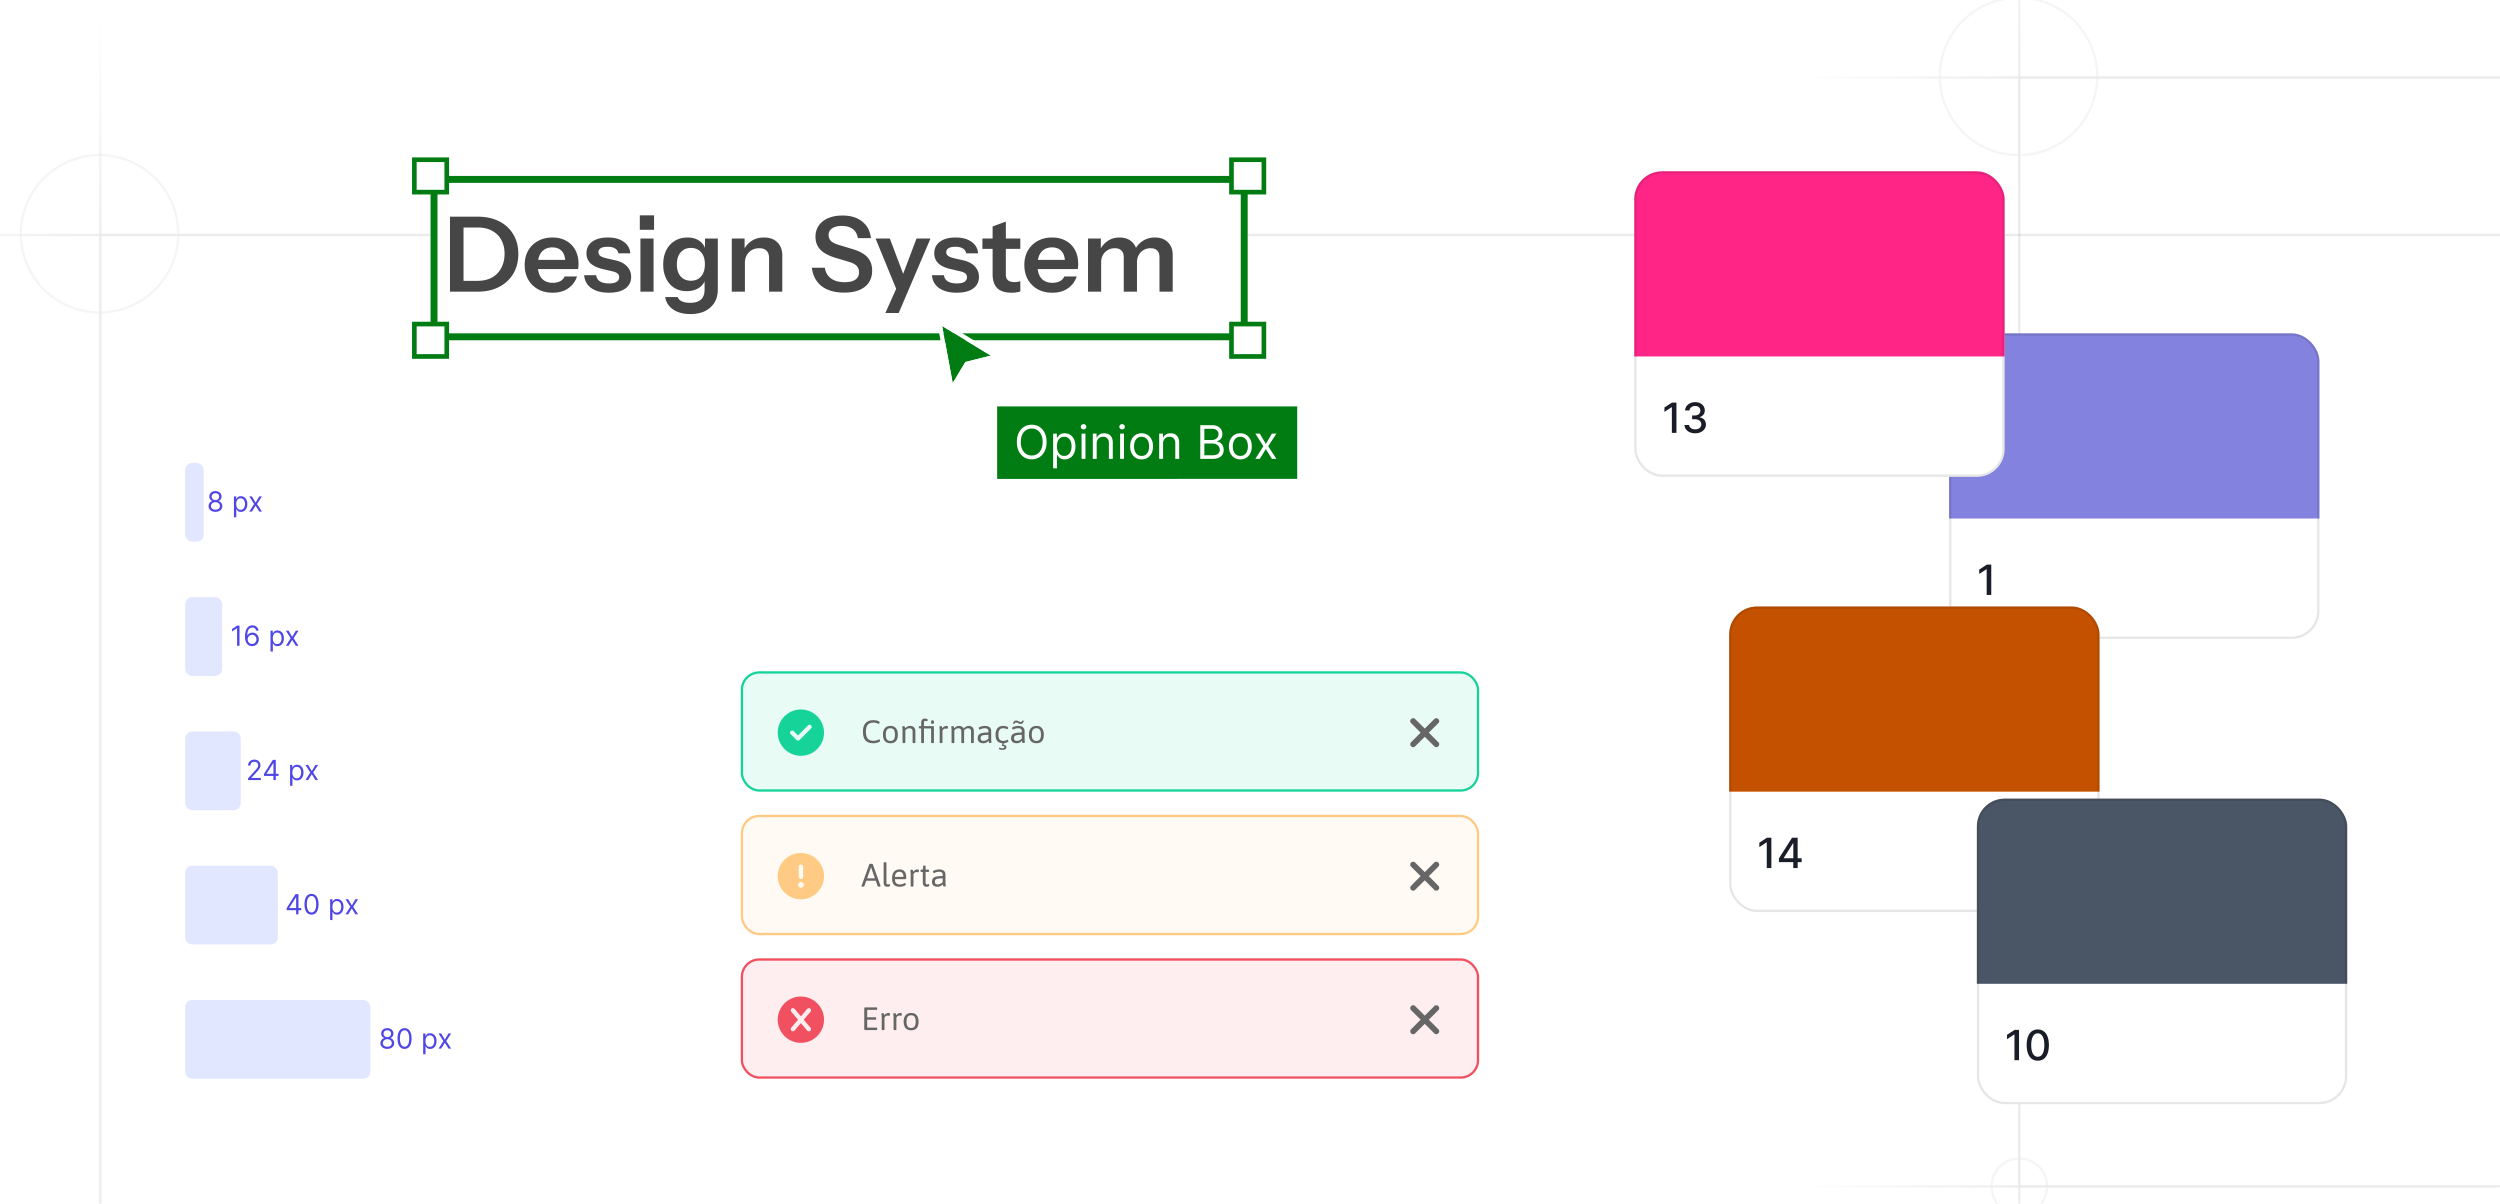 <svg xmlns="http://www.w3.org/2000/svg" width="1080" height="520" fill="none"><g clip-path="url(#a)"><rect width="1080" height="520" fill="#fff" rx="20"/><g opacity=".08"><path stroke="#000" d="M872.346 33.5h2078v479h-2078z"/><path stroke="url(#b)" d="M872.346-62v96"/><path stroke="url(#c)" d="M776.846 33.5h96"/><path stroke="url(#d)" d="M872.346 512v96"/><path stroke="url(#e)" d="M776.846 512.5h96"/><circle cx="872" cy="33" r="34" stroke="#000" opacity=".5"/><circle cx="872.346" cy="512.5" r="12" stroke="#000" opacity=".5"/></g><g opacity=".08"><path stroke="#000" d="M43.346 101.5h2078v479h-2078z"/><path stroke="url(#f)" d="M43.346 6v96"/><path stroke="url(#g)" d="M-52.154 101.5h96"/><circle cx="43" cy="101" r="34" stroke="#000" opacity=".5"/></g><path fill="#fff" d="M186 76h353v71H186z"/><path stroke="#007C13" stroke-width="3" d="M187.5 77.5h350v68h-350z"/><path fill="#fff" stroke="#007C13" stroke-width="2" d="M179 69h14v14h-14zm0 71h14v14h-14zm353-71h14v14h-14zm0 71h14v14h-14z"/><path fill="#464646" d="M197.949 126v-4.68h8.37c2.46 0 4.56-.495 6.3-1.485a9.76 9.76 0 0 0 3.96-4.14c.93-1.77 1.395-3.795 1.395-6.075 0-2.25-.465-4.23-1.395-5.94-.9-1.71-2.22-3.03-3.96-3.96-1.71-.96-3.81-1.44-6.3-1.44h-8.28V93.6h8.28c3.54 0 6.63.66 9.27 1.98 2.64 1.32 4.68 3.195 6.12 5.625 1.47 2.4 2.205 5.235 2.205 8.505 0 3.27-.735 6.135-2.205 8.595-1.47 2.43-3.525 4.32-6.165 5.67-2.61 1.35-5.67 2.025-9.18 2.025h-8.415Zm-3.555 0V93.6h5.85V126h-5.85Zm44.367.45c-2.43 0-4.56-.51-6.39-1.53a11.02 11.02 0 0 1-4.23-4.23c-.99-1.8-1.485-3.87-1.485-6.21s.495-4.395 1.485-6.165c1.02-1.8 2.43-3.195 4.23-4.185 1.8-1.02 3.9-1.53 6.3-1.53 2.28 0 4.26.48 5.94 1.44 1.68.93 2.985 2.25 3.915 3.96.93 1.71 1.395 3.705 1.395 5.985a13.27 13.27 0 0 1-.18 2.25h-19.575v-3.96h15.21l-1.17 1.08c0-2.16-.495-3.78-1.485-4.86-.99-1.08-2.37-1.62-4.14-1.62-1.92 0-3.45.66-4.59 1.98-1.11 1.32-1.665 3.225-1.665 5.715 0 2.46.555 4.35 1.665 5.67 1.14 1.29 2.745 1.935 4.815 1.935 1.2 0 2.25-.225 3.15-.675.9-.45 1.56-1.14 1.98-2.07h5.355c-.75 2.16-2.025 3.87-3.825 5.13-1.77 1.26-4.005 1.89-6.705 1.89Zm24.31 0c-3.18 0-5.715-.66-7.605-1.98-1.89-1.35-2.925-3.21-3.105-5.58h5.175c.15 1.17.705 2.055 1.665 2.655.96.6 2.25.9 3.87.9 1.47 0 2.565-.225 3.285-.675.75-.48 1.125-1.155 1.125-2.025 0-.63-.21-1.14-.63-1.53-.42-.42-1.215-.765-2.385-1.035l-3.69-.855c-2.52-.54-4.395-1.38-5.625-2.52-1.2-1.17-1.8-2.625-1.8-4.365 0-2.13.81-3.795 2.43-4.995 1.65-1.23 3.915-1.845 6.795-1.845 2.85 0 5.13.615 6.84 1.845 1.74 1.2 2.7 2.865 2.88 4.995h-5.175c-.15-.93-.63-1.635-1.44-2.115-.78-.48-1.86-.72-3.24-.72-1.29 0-2.265.21-2.925.63-.66.39-.99.975-.99 1.755 0 .6.255 1.11.765 1.53.51.39 1.365.735 2.565 1.035l3.96.9c2.25.51 3.945 1.395 5.085 2.655 1.17 1.26 1.755 2.745 1.755 4.455 0 2.19-.84 3.885-2.52 5.085-1.68 1.2-4.035 1.8-7.065 1.8Zm13.593-.45v-22.95h5.67V126h-5.67Zm-.27-26.73v-6.255h6.165v6.255h-6.165Zm21.864 36.405c-3.03 0-5.52-.66-7.47-1.98-1.92-1.32-3.06-3.105-3.42-5.355h5.4c.27.78.855 1.38 1.755 1.8.93.45 2.13.675 3.6.675 2.13 0 3.705-.48 4.725-1.44 1.02-.93 1.53-2.355 1.53-4.275v-4.95l.405.09c-.36 1.68-1.275 3.03-2.745 4.05-1.47.99-3.27 1.485-5.4 1.485-2.04 0-3.825-.48-5.355-1.44-1.5-.96-2.67-2.295-3.51-4.005-.84-1.74-1.26-3.765-1.26-6.075 0-2.34.435-4.38 1.305-6.12.87-1.74 2.085-3.09 3.645-4.05 1.59-.99 3.435-1.485 5.535-1.485 2.16 0 3.93.525 5.31 1.575 1.41 1.02 2.28 2.445 2.61 4.275l-.36.045v-5.445h5.535v22.005c0 3.27-1.065 5.85-3.195 7.74-2.1 1.92-4.98 2.88-8.64 2.88Zm.225-14.4c1.83 0 3.285-.615 4.365-1.845 1.11-1.26 1.665-3.015 1.665-5.265 0-2.25-.555-3.99-1.665-5.22-1.11-1.23-2.58-1.845-4.41-1.845-1.8 0-3.255.63-4.365 1.89-1.11 1.23-1.665 2.97-1.665 5.22 0 2.25.555 3.99 1.665 5.22 1.11 1.23 2.58 1.845 4.41 1.845ZM316.127 126v-22.95h5.535v5.4h.135V126h-5.67Zm16.11 0v-14.49c0-1.41-.36-2.475-1.08-3.195-.72-.72-1.77-1.08-3.15-1.08-1.2 0-2.28.27-3.24.81a5.885 5.885 0 0 0-2.205 2.25c-.51.96-.765 2.07-.765 3.33l-.585-5.49c.78-1.68 1.92-3.015 3.42-4.005 1.5-1.02 3.3-1.53 5.4-1.53 2.49 0 4.425.705 5.805 2.115 1.41 1.41 2.115 3.285 2.115 5.625V126h-5.715Zm32.475.405c-4.08 0-7.335-.93-9.765-2.79-2.4-1.89-3.81-4.545-4.23-7.965h5.625c.27 1.98 1.155 3.525 2.655 4.635 1.5 1.08 3.465 1.62 5.895 1.62 2.01 0 3.54-.36 4.59-1.08 1.08-.75 1.62-1.785 1.62-3.105 0-1.17-.33-2.115-.99-2.835-.66-.72-1.77-1.305-3.33-1.755l-5.85-1.755c-2.97-.9-5.16-2.085-6.57-3.555-1.38-1.47-2.07-3.315-2.07-5.535 0-1.86.48-3.48 1.44-4.86.96-1.38 2.31-2.445 4.05-3.195 1.77-.75 3.825-1.125 6.165-1.125 3.6 0 6.465.885 8.595 2.655 2.16 1.74 3.39 4.11 3.69 7.11h-5.625c-.33-1.8-1.08-3.12-2.25-3.96-1.17-.87-2.745-1.305-4.725-1.305-1.74 0-3.12.345-4.14 1.035-1.02.69-1.53 1.635-1.53 2.835 0 .99.3 1.83.9 2.52.63.69 1.785 1.29 3.465 1.8l5.94 1.8c2.97.87 5.13 2.055 6.48 3.555 1.35 1.5 2.025 3.405 2.025 5.715 0 3.06-1.065 5.415-3.195 7.065-2.1 1.65-5.055 2.475-8.865 2.475Zm17.763 8.82 5.94-13.32 1.035-1.71 6.48-17.145h6.03l-13.725 32.175h-5.76Zm5.085-9.45-9.315-22.725h6.165l7.785 20.61-4.635 2.115Zm25.76.675c-3.18 0-5.715-.66-7.605-1.98-1.89-1.35-2.925-3.21-3.105-5.58h5.175c.15 1.17.705 2.055 1.665 2.655.96.6 2.25.9 3.87.9 1.47 0 2.565-.225 3.285-.675.75-.48 1.125-1.155 1.125-2.025 0-.63-.21-1.14-.63-1.53-.42-.42-1.215-.765-2.385-1.035l-3.69-.855c-2.52-.54-4.395-1.38-5.625-2.52-1.2-1.17-1.8-2.625-1.8-4.365 0-2.13.81-3.795 2.43-4.995 1.65-1.23 3.915-1.845 6.795-1.845 2.85 0 5.13.615 6.84 1.845 1.74 1.2 2.7 2.865 2.88 4.995h-5.175c-.15-.93-.63-1.635-1.44-2.115-.78-.48-1.86-.72-3.24-.72-1.29 0-2.265.21-2.925.63-.66.39-.99.975-.99 1.755 0 .6.255 1.11.765 1.53.51.39 1.365.735 2.565 1.035l3.96.9c2.25.51 3.945 1.395 5.085 2.655 1.17 1.26 1.755 2.745 1.755 4.455 0 2.19-.84 3.885-2.52 5.085-1.68 1.2-4.035 1.8-7.065 1.8Zm23.723 0c-2.82 0-4.905-.66-6.255-1.98-1.32-1.35-1.98-3.36-1.98-6.03V97.83l5.715-2.115v22.86c0 1.11.3 1.935.9 2.475.6.54 1.545.81 2.835.81.51 0 .96-.03 1.35-.09.42-.09.81-.195 1.17-.315v4.41c-.36.18-.87.315-1.53.405-.66.12-1.395.18-2.205.18Zm-12.645-18.945v-4.455h16.38v4.455h-16.38Zm30.223 18.945c-2.43 0-4.56-.51-6.39-1.53a11.02 11.02 0 0 1-4.23-4.23c-.99-1.8-1.485-3.87-1.485-6.21s.495-4.395 1.485-6.165c1.02-1.8 2.43-3.195 4.23-4.185 1.8-1.02 3.9-1.53 6.3-1.53 2.28 0 4.26.48 5.94 1.44 1.68.93 2.985 2.25 3.915 3.96.93 1.71 1.395 3.705 1.395 5.985a13.27 13.27 0 0 1-.18 2.25h-19.575v-3.96h15.21l-1.17 1.08c0-2.16-.495-3.78-1.485-4.86-.99-1.08-2.37-1.62-4.14-1.62-1.92 0-3.45.66-4.59 1.98-1.11 1.32-1.665 3.225-1.665 5.715 0 2.46.555 4.35 1.665 5.67 1.14 1.29 2.745 1.935 4.815 1.935 1.2 0 2.25-.225 3.15-.675.9-.45 1.56-1.14 1.98-2.07h5.355c-.75 2.16-2.025 3.87-3.825 5.13-1.77 1.26-4.005 1.89-6.705 1.89Zm15.403-.45v-22.95h5.535v5.4h.135V126h-5.67Zm15.435 0v-14.805c0-1.35-.345-2.34-1.035-2.97-.66-.66-1.605-.99-2.835-.99a5.92 5.92 0 0 0-2.97.765c-.9.51-1.62 1.23-2.16 2.16-.51.93-.765 2.01-.765 3.24l-.585-5.265c.78-1.68 1.905-3.015 3.375-4.005 1.47-1.02 3.18-1.53 5.13-1.53 2.34 0 4.185.675 5.535 2.025 1.35 1.32 2.025 3.03 2.025 5.13V126h-5.715Zm15.435 0v-14.805c0-1.35-.33-2.34-.99-2.97-.66-.66-1.605-.99-2.835-.99-1.11 0-2.115.255-3.015.765-.9.51-1.605 1.23-2.115 2.16-.51.93-.765 2.01-.765 3.24l-.99-5.265a9.075 9.075 0 0 1 3.42-4.005c1.53-1.02 3.3-1.53 5.31-1.53 2.4 0 4.275.69 5.625 2.07 1.38 1.35 2.07 3.15 2.07 5.4V126h-5.715Z"/><g filter="url(#h)"><path fill="#007C13" d="M428.029 151.8 407 139l4.571 24.686 5.486-9.143 10.972-2.743Z"/><path stroke="#fff" stroke-width="1.829" d="m407.476 138.219 21.028 12.8 1.868 1.137-2.122.531-10.604 2.651-5.291 8.818-1.243 2.072-.439-2.375-4.572-24.687-.372-2.01 1.747 1.063Z"/></g><g filter="url(#i)"><path fill="#007C13" d="M430.771 171.914H560.4v31.314H430.771z"/><path fill="#fff" d="M452.12 187.299c0 1.534-.277 2.86-.831 3.977-.554 1.117-1.314 1.979-2.28 2.585-.966.606-2.069.909-3.309.909-1.241 0-2.344-.303-3.31-.909-.966-.606-1.726-1.468-2.28-2.585-.554-1.117-.831-2.443-.831-3.977 0-1.534.277-2.86.831-3.978.554-1.117 1.314-1.979 2.28-2.585.966-.606 2.069-.909 3.31-.909 1.24 0 2.343.303 3.309.909.966.606 1.726 1.468 2.28 2.585.554 1.118.831 2.444.831 3.978Zm-1.705 0c0-1.26-.21-2.323-.632-3.189-.416-.867-.982-1.522-1.697-1.968a4.402 4.402 0 0 0-2.386-.667c-.881 0-1.679.222-2.394.667-.71.446-1.276 1.101-1.697 1.968-.417.866-.625 1.929-.625 3.189 0 1.259.208 2.322.625 3.189.421.866.987 1.522 1.697 1.967a4.44 4.44 0 0 0 2.394.668c.88 0 1.676-.223 2.386-.668.715-.445 1.281-1.101 1.697-1.967.422-.867.632-1.93.632-3.189Zm4.539 11.363v-15h1.62v1.733h.199c.123-.189.293-.431.511-.724.222-.298.54-.564.952-.796.416-.236.98-.355 1.69-.355.919 0 1.728.23 2.429.689.701.459 1.248 1.111 1.641 1.953.393.843.589 1.837.589 2.983 0 1.156-.196 2.157-.589 3.005-.393.842-.938 1.496-1.634 1.96-.696.459-1.499.689-2.408.689-.7 0-1.261-.116-1.683-.348-.421-.237-.746-.505-.973-.803a10.726 10.726 0 0 1-.525-.753h-.142v5.767h-1.677Zm1.648-9.545c0 .824.121 1.551.362 2.18.242.625.595 1.115 1.059 1.47.464.351 1.032.526 1.704.526.701 0 1.286-.185 1.754-.554.474-.374.829-.876 1.066-1.506.241-.634.362-1.34.362-2.116 0-.767-.118-1.458-.355-2.074-.232-.62-.585-1.11-1.058-1.47-.469-.365-1.059-.547-1.769-.547-.682 0-1.255.173-1.719.518-.464.341-.814.82-1.051 1.435-.236.611-.355 1.323-.355 2.138Zm10.64 5.454v-10.909h1.676v10.909h-1.676Zm.852-12.727a1.19 1.19 0 0 1-.845-.334 1.071 1.071 0 0 1-.348-.802c0-.313.116-.58.348-.803.237-.222.518-.334.845-.334.327 0 .606.112.838.334.237.223.355.49.355.803 0 .312-.118.58-.355.802a1.165 1.165 0 0 1-.838.334Zm5.67 6.165v6.562h-1.676v-10.909h1.619v1.705h.142a3.115 3.115 0 0 1 1.165-1.335c.521-.341 1.193-.512 2.017-.512.739 0 1.385.152 1.939.455.554.298.985.753 1.293 1.363.307.607.461 1.374.461 2.302v6.931h-1.676v-6.818c0-.857-.222-1.524-.667-2.003-.445-.483-1.056-.724-1.833-.724-.535 0-1.013.116-1.434.348a2.494 2.494 0 0 0-.988 1.016c-.241.445-.362.984-.362 1.619Zm10.123 6.562v-10.909h1.676v10.909h-1.676Zm.852-12.727c-.326 0-.608-.111-.845-.334a1.071 1.071 0 0 1-.348-.802c0-.313.116-.58.348-.803.237-.222.519-.334.845-.334.327 0 .607.112.839.334.236.223.355.49.355.803 0 .312-.119.58-.355.802a1.167 1.167 0 0 1-.839.334Zm8.426 12.955c-.985 0-1.849-.235-2.592-.703-.739-.469-1.316-1.125-1.733-1.968-.412-.843-.618-1.827-.618-2.954 0-1.137.206-2.129.618-2.976.417-.848.994-1.506 1.733-1.975.743-.468 1.607-.703 2.592-.703.985 0 1.847.235 2.585.703.744.469 1.321 1.127 1.733 1.975.417.847.625 1.839.625 2.976 0 1.127-.208 2.111-.625 2.954-.412.843-.989 1.499-1.733 1.968-.738.468-1.6.703-2.585.703Zm0-1.506c.748 0 1.364-.192 1.847-.575.483-.384.84-.888 1.072-1.513a5.791 5.791 0 0 0 .348-2.031c0-.729-.116-1.409-.348-2.039a3.443 3.443 0 0 0-1.072-1.527c-.483-.388-1.099-.582-1.847-.582s-1.364.194-1.846.582a3.444 3.444 0 0 0-1.073 1.527 5.856 5.856 0 0 0-.348 2.039c0 .729.116 1.406.348 2.031.232.625.59 1.129 1.073 1.513.482.383 1.098.575 1.846.575Zm9.278-5.284v6.562h-1.676v-10.909h1.619v1.705h.142a3.115 3.115 0 0 1 1.165-1.335c.521-.341 1.193-.512 2.017-.512.739 0 1.385.152 1.939.455.554.298.985.753 1.293 1.363.307.607.461 1.374.461 2.302v6.931h-1.676v-6.818c0-.857-.222-1.524-.667-2.003-.446-.483-1.056-.724-1.833-.724-.535 0-1.013.116-1.435.348a2.498 2.498 0 0 0-.987 1.016c-.241.445-.362.984-.362 1.619Zm16.075 6.562v-14.545h5.086c1.013 0 1.849.175 2.507.526.658.345 1.148.812 1.47 1.399.322.582.483 1.228.483 1.939 0 .625-.111 1.141-.334 1.548a2.608 2.608 0 0 1-.866.966 3.927 3.927 0 0 1-1.158.525v.142c.445.029.892.185 1.342.469.45.284.826.691 1.129 1.222.304.53.455 1.179.455 1.946 0 .729-.166 1.385-.497 1.967-.332.583-.855 1.044-1.57 1.385-.715.341-1.645.511-2.791.511h-5.256Zm1.762-1.562h3.494c1.151 0 1.967-.223 2.45-.668.488-.449.732-.994.732-1.633 0-.493-.126-.947-.377-1.364a2.718 2.718 0 0 0-1.072-1.008c-.464-.256-1.013-.384-1.648-.384h-3.579v5.057Zm0-6.591h3.267c.53 0 1.008-.104 1.434-.312a2.513 2.513 0 0 0 1.023-.881c.256-.379.384-.824.384-1.335 0-.64-.223-1.182-.668-1.627-.445-.45-1.15-.675-2.116-.675h-3.324v4.83Zm15.551 8.381c-.985 0-1.849-.235-2.593-.703-.738-.469-1.316-1.125-1.733-1.968-.411-.843-.617-1.827-.617-2.954 0-1.137.206-2.129.617-2.976.417-.848.995-1.506 1.733-1.975.744-.468 1.608-.703 2.593-.703.985 0 1.846.235 2.585.703.743.469 1.321 1.127 1.733 1.975.417.847.625 1.839.625 2.976 0 1.127-.208 2.111-.625 2.954-.412.843-.99 1.499-1.733 1.968-.739.468-1.6.703-2.585.703Zm0-1.506c.748 0 1.363-.192 1.846-.575a3.395 3.395 0 0 0 1.073-1.513 5.791 5.791 0 0 0 .348-2.031c0-.729-.116-1.409-.348-2.039a3.444 3.444 0 0 0-1.073-1.527c-.483-.388-1.098-.582-1.846-.582s-1.364.194-1.847.582c-.483.389-.84.898-1.072 1.527a5.856 5.856 0 0 0-.348 2.039c0 .729.116 1.406.348 2.031a3.394 3.394 0 0 0 1.072 1.513c.483.383 1.099.575 1.847.575Zm8.402-9.631 2.614 4.461 2.614-4.461h1.931l-3.522 5.455 3.522 5.454h-1.931l-2.614-4.233-2.614 4.233h-1.932l3.466-5.454-3.466-5.455h1.932Z"/></g><rect width="318" height="51" x="320.5" y="290.5" fill="#E8FBF5" rx="7.5"/><rect width="318" height="51" x="320.5" y="290.5" stroke="#16D39A" rx="7.5"/><path fill="#16D39A" d="M346 326.5c-3.594 0-6.875-1.875-8.672-5-1.797-3.086-1.797-6.875 0-10 1.797-3.086 5.078-5 8.672-5 3.555 0 6.836 1.914 8.633 5 1.797 3.125 1.797 6.914 0 10a9.926 9.926 0 0 1-8.633 5Zm4.414-11.836h-.039c.391-.352.391-.937 0-1.328a.919.919 0 0 0-1.289 0l-4.336 4.375-1.836-1.836c-.391-.391-.976-.391-1.328 0a.855.855 0 0 0 0 1.289l2.5 2.5c.352.391.937.391 1.328 0l5-5Z"/><path fill="#666" d="M377.306 321.084c-1.531 0-2.665-.401-3.402-1.204-.737-.812-1.106-2.072-1.106-3.78 0-1.671.383-2.917 1.148-3.738.765-.831 1.895-1.246 3.388-1.246.317 0 .625.023.924.07.299.047.569.107.812.182.243.075.443.159.602.252.103.065.182.131.238.196.065.056.098.112.098.168a.691.691 0 0 1-.042.21.984.984 0 0 1-.098.238.734.734 0 0 1-.14.196.213.213 0 0 1-.154.07c-.075 0-.205-.042-.392-.126a3.757 3.757 0 0 0-.714-.266c-.299-.084-.667-.126-1.106-.126-.747 0-1.363.135-1.848.406-.485.271-.849.695-1.092 1.274-.233.579-.35 1.33-.35 2.254 0 .896.117 1.633.35 2.212.233.569.588.994 1.064 1.274.485.28 1.092.42 1.82.42.364 0 .686-.033.966-.098a6.07 6.07 0 0 0 .742-.21c.215-.084.387-.159.518-.224s.219-.098.266-.098c.056 0 .107.028.154.084a.734.734 0 0 1 .14.196 1.135 1.135 0 0 1 .112.392c0 .084-.042.168-.126.252a1.374 1.374 0 0 1-.322.224 4.708 4.708 0 0 1-1.456.462 5.556 5.556 0 0 1-.994.084Zm7.38 0c-1.055 0-1.862-.317-2.422-.952-.551-.635-.826-1.554-.826-2.758 0-1.213.28-2.147.84-2.8.56-.653 1.363-.98 2.408-.98 1.027 0 1.811.327 2.352.98.551.644.826 1.577.826 2.8 0 1.213-.271 2.137-.812 2.772-.532.625-1.321.938-2.366.938Zm-.042-1.008c.681 0 1.181-.219 1.498-.658.327-.448.49-1.139.49-2.072s-.163-1.624-.49-2.072c-.317-.448-.817-.672-1.498-.672s-1.181.224-1.498.672c-.317.439-.476 1.129-.476 2.072 0 .933.159 1.624.476 2.072.317.439.817.658 1.498.658Zm5.801.952c-.206 0-.35-.028-.434-.084a.266.266 0 0 1-.112-.224v-4.942c0-.383-.014-.695-.042-.938a5.122 5.122 0 0 0-.07-.574 2.532 2.532 0 0 1-.028-.294c0-.047.028-.089.084-.126a.632.632 0 0 1 .21-.084c.084-.028.172-.047.266-.056.093-.009.177-.014.252-.014.084 0 .149.033.196.098a.826.826 0 0 1 .126.294c.037.131.079.317.126.56.186-.224.396-.411.63-.56.233-.159.476-.28.728-.364.261-.084.522-.126.784-.126.476 0 .882.093 1.218.28.345.177.606.434.784.77.186.336.28.742.28 1.218v4.858a.258.258 0 0 1-.126.224c-.075.056-.215.084-.42.084h-.112c-.206 0-.35-.028-.434-.084a.266.266 0 0 1-.112-.224v-4.746c0-.448-.122-.784-.364-1.008-.234-.233-.584-.35-1.05-.35-.224 0-.444.042-.658.126a2.026 2.026 0 0 0-.602.336c-.178.14-.332.313-.462.518v5.124a.258.258 0 0 1-.126.224c-.075.056-.215.084-.42.084h-.112Zm12.343 0c-.206 0-.35-.028-.434-.084a.266.266 0 0 1-.112-.224v-6.034h-3.094v-1.008h3.752c.205 0 .345.028.42.084a.237.237 0 0 1 .126.224v6.734a.258.258 0 0 1-.126.224c-.075.056-.215.084-.42.084h-.112Zm-4.298 0c-.206 0-.35-.028-.434-.084a.266.266 0 0 1-.112-.224v-6.034h-.714c-.178 0-.266-.14-.266-.42v-.168c0-.28.088-.42.266-.42h.714v-1.414c0-.411.06-.751.182-1.022.13-.271.317-.476.56-.616.252-.14.564-.21.938-.21.14 0 .294.019.462.056.177.037.326.093.448.168.13.065.196.149.196.252 0 .028-.005.079-.014.154 0 .075-.01.154-.028.238a.59.59 0 0 1-.07.224c-.028.056-.066.084-.112.084a.547.547 0 0 1-.238-.07c-.094-.047-.248-.07-.462-.07-.243 0-.416.056-.518.168-.094.112-.14.327-.14.644v1.414h1.19c.186 0 .28.14.28.42v.168c0 .28-.094.42-.28.42h-1.19v6.034a.258.258 0 0 1-.126.224c-.075.056-.215.084-.42.084h-.112Zm4.354-8.358c-.224 0-.383-.028-.476-.084-.094-.056-.14-.131-.14-.224v-.84c0-.093.046-.168.14-.224.093-.056.252-.084.476-.084.224 0 .382.028.476.084.093.047.14.121.14.224v.84c0 .093-.047.168-.14.224-.094.056-.252.084-.476.084Zm3.665 8.358c-.196 0-.34-.028-.434-.084a.258.258 0 0 1-.126-.224v-4.942c0-.383-.014-.695-.042-.938a4.896 4.896 0 0 0-.07-.574 2.785 2.785 0 0 1-.028-.294c0-.047.028-.089.084-.126a.632.632 0 0 1 .21-.084c.084-.028.173-.047.266-.056.094-.009.178-.014.252-.014.084 0 .15.033.196.098a.658.658 0 0 1 .14.294c.047.14.089.327.126.56.159-.243.336-.439.532-.588.206-.159.425-.275.658-.35.234-.075.486-.112.756-.112.159 0 .276.037.35.112.084.075.126.187.126.336 0 .103-.009.205-.028.308a.992.992 0 0 1-.056.252.646.646 0 0 1-.098.182c-.028.047-.065.07-.112.07a.789.789 0 0 1-.252-.056c-.093-.037-.247-.056-.462-.056-.317 0-.602.089-.854.266-.242.177-.406.42-.49.728v4.984c0 .093-.046.168-.14.224-.093.056-.242.084-.448.084h-.056Zm5.113 0c-.205 0-.35-.028-.434-.084a.268.268 0 0 1-.112-.224v-4.942c0-.383-.014-.695-.042-.938a4.896 4.896 0 0 0-.07-.574 2.785 2.785 0 0 1-.028-.294c0-.047.028-.089.084-.126a.632.632 0 0 1 .21-.084c.084-.028.173-.047.266-.056.094-.009.178-.014.252-.014.084 0 .15.033.196.098a.791.791 0 0 1 .126.294c.038.131.08.317.126.56.187-.224.392-.411.616-.56.224-.159.462-.28.714-.364.252-.084.504-.126.756-.126.318 0 .602.047.854.14.262.084.49.21.686.378.196.168.355.383.476.644.187-.243.397-.448.63-.616.243-.177.495-.313.756-.406a2.45 2.45 0 0 1 .798-.14c.458 0 .85.093 1.176.28a1.8 1.8 0 0 1 .77.77c.178.336.266.742.266 1.218v4.858a.258.258 0 0 1-.126.224c-.074.056-.214.084-.42.084h-.112c-.205 0-.35-.028-.434-.084a.268.268 0 0 1-.112-.224v-4.746c0-.448-.112-.784-.336-1.008-.224-.233-.56-.35-1.008-.35-.158 0-.317.023-.476.07a1.908 1.908 0 0 0-.462.21 2.83 2.83 0 0 0-.434.336c-.14.131-.266.285-.378.462l-.014-.476c.056.103.089.21.098.322.01.112.014.219.014.322v4.858a.258.258 0 0 1-.126.224c-.074.056-.214.084-.42.084h-.112c-.205 0-.35-.028-.434-.084a.268.268 0 0 1-.112-.224v-4.746c0-.448-.112-.784-.336-1.008-.224-.233-.56-.35-1.008-.35-.214 0-.424.042-.63.126a1.917 1.917 0 0 0-.574.336c-.177.14-.331.308-.462.504v5.138a.258.258 0 0 1-.126.224c-.074.056-.214.084-.42.084h-.112Zm13.142.056c-.682 0-1.251-.168-1.708-.504-.458-.345-.686-.877-.686-1.596 0-.476.079-.877.238-1.204.158-.327.415-.588.77-.784.364-.196.84-.336 1.428-.42.597-.093 1.325-.14 2.184-.14v-.658c0-.215-.047-.411-.14-.588a.973.973 0 0 0-.476-.42c-.215-.112-.514-.168-.896-.168-.42 0-.794.047-1.12.14a6.03 6.03 0 0 0-.784.28c-.196.093-.327.14-.392.14-.047 0-.094-.023-.14-.07a.977.977 0 0 1-.112-.182 2.616 2.616 0 0 1-.098-.252 1.028 1.028 0 0 1-.028-.224c0-.075.079-.159.238-.252.158-.093.368-.182.63-.266.27-.093.564-.168.882-.224.326-.065.653-.098.98-.098.42 0 .793.051 1.12.154.336.093.616.238.84.434.224.187.396.415.518.686.121.271.182.579.182.924v3.108c0 .383.009.695.028.938.028.243.051.434.07.574.028.131.042.229.042.294 0 .047-.028.089-.084.126a.895.895 0 0 1-.21.098c-.084.019-.173.037-.266.056a2.687 2.687 0 0 1-.252.014.24.24 0 0 1-.196-.084.966.966 0 0 1-.126-.308c-.038-.149-.08-.341-.126-.574a3.052 3.052 0 0 1-.602.532 2.966 2.966 0 0 1-1.708.518Zm.056-1.022c.336 0 .63-.047.882-.14.261-.093.494-.21.7-.35.214-.149.41-.308.588-.476v-1.652c-.691 0-1.256.028-1.694.084-.439.047-.78.126-1.022.238-.243.112-.411.266-.504.462-.094.187-.14.415-.14.686 0 .373.098.658.294.854.205.196.504.294.896.294Zm8.595 1.022c-1.083 0-1.909-.28-2.478-.84-.57-.56-.854-1.517-.854-2.87 0-1.213.284-2.147.854-2.8.569-.653 1.39-.98 2.464-.98.28 0 .546.023.798.07.252.037.476.093.672.168.196.075.35.154.462.238.121.084.182.168.182.252a.93.93 0 0 1-.056.28 1.332 1.332 0 0 1-.14.28c-.056.075-.117.112-.182.112-.066 0-.178-.033-.336-.098a4.358 4.358 0 0 0-.588-.196 3.453 3.453 0 0 0-.882-.098c-.663 0-1.167.229-1.512.686-.336.457-.504 1.143-.504 2.058 0 .943.168 1.633.504 2.072.345.439.886.658 1.624.658.317 0 .602-.042.854-.126.252-.084.462-.168.63-.252.168-.084.28-.126.336-.126.065 0 .121.042.168.126a1.043 1.043 0 0 1 .196.532c0 .084-.07.177-.21.28a2.054 2.054 0 0 1-.518.28 4.635 4.635 0 0 1-.714.21 3.673 3.673 0 0 1-.77.084Zm-.266 2.856c-.206 0-.434-.023-.686-.07a2.474 2.474 0 0 1-.658-.182c-.178-.075-.266-.163-.266-.266a.77.77 0 0 1 .028-.182.615.615 0 0 1 .084-.182c.046-.056.093-.084.14-.084.074 0 .172.023.294.07.121.047.266.093.434.14.168.047.364.07.588.07.084 0 .182-.014.294-.042a.673.673 0 0 0 .322-.14c.093-.065.14-.168.14-.308 0-.159-.056-.271-.168-.336a1.052 1.052 0 0 0-.364-.112 2.135 2.135 0 0 1-.364-.084c-.103-.028-.155-.089-.155-.182 0-.037.01-.098.029-.182.028-.084.065-.205.112-.364.056-.149.116-.345.182-.588h.602l-.266.91-.126-.07c.466 0 .816.084 1.05.252a.868.868 0 0 1 .364.742c0 .345-.089.602-.266.77-.168.168-.378.28-.63.336a3.173 3.173 0 0 1-.714.084Zm6.038-2.856c-.681 0-1.25-.168-1.708-.504-.457-.345-.686-.877-.686-1.596 0-.476.08-.877.238-1.204.159-.327.416-.588.77-.784.364-.196.84-.336 1.428-.42.598-.093 1.326-.14 2.184-.14v-.658c0-.215-.046-.411-.14-.588-.093-.177-.252-.317-.476-.42-.214-.112-.513-.168-.896-.168-.42 0-.793.047-1.12.14a6.14 6.14 0 0 0-.784.28c-.196.093-.326.14-.392.14-.046 0-.093-.023-.14-.07a1.096 1.096 0 0 1-.112-.182 2.907 2.907 0 0 1-.098-.252 1.093 1.093 0 0 1-.028-.224c0-.075.08-.159.238-.252.159-.093.369-.182.63-.266.271-.093.565-.168.882-.224.327-.065.654-.098.98-.098.42 0 .794.051 1.12.154.336.093.616.238.84.434.224.187.397.415.518.686.122.271.182.579.182.924v3.108c0 .383.01.695.028.938.028.243.052.434.07.574.028.131.042.229.042.294 0 .047-.028.089-.084.126a.895.895 0 0 1-.21.098c-.084.019-.172.037-.266.056a2.652 2.652 0 0 1-.252.014.242.242 0 0 1-.196-.084 1.015 1.015 0 0 1-.126-.308 13.806 13.806 0 0 1-.126-.574 3.024 3.024 0 0 1-.602.532 2.962 2.962 0 0 1-1.708.518Zm.056-1.022c.336 0 .63-.047.882-.14.262-.093.495-.21.7-.35.215-.149.411-.308.588-.476v-1.652c-.69 0-1.255.028-1.694.084-.438.047-.779.126-1.022.238-.242.112-.41.266-.504.462-.093.187-.14.415-.14.686 0 .373.098.658.294.854.206.196.504.294.896.294Zm-1.162-7.308a.67.67 0 0 1-.35-.112c-.056-.047-.084-.093-.084-.14 0-.028.005-.056.014-.084.01-.028.019-.061.028-.098.159-.392.341-.663.546-.812.215-.159.467-.238.756-.238.224 0 .448.051.672.154l.672.308c.224.103.448.154.672.154.187 0 .327-.051.42-.154.094-.112.168-.219.224-.322.066-.112.136-.168.21-.168a.74.74 0 0 1 .266.084c.122.056.182.117.182.182a.247.247 0 0 1-.014.084 1.74 1.74 0 0 1-.042.112c-.177.364-.368.63-.574.798a1.097 1.097 0 0 1-.714.238c-.233 0-.476-.051-.728-.154-.242-.103-.48-.205-.714-.308a1.487 1.487 0 0 0-.616-.154.483.483 0 0 0-.392.168 1.618 1.618 0 0 0-.224.308c-.056.103-.126.154-.21.154Zm9.673 8.33c-1.054 0-1.862-.317-2.422-.952-.55-.635-.826-1.554-.826-2.758 0-1.213.28-2.147.84-2.8.56-.653 1.363-.98 2.408-.98 1.027 0 1.811.327 2.352.98.551.644.826 1.577.826 2.8 0 1.213-.27 2.137-.812 2.772-.532.625-1.32.938-2.366.938Zm-.042-1.008c.682 0 1.181-.219 1.498-.658.327-.448.49-1.139.49-2.072s-.163-1.624-.49-2.072c-.317-.448-.816-.672-1.498-.672-.681 0-1.18.224-1.498.672-.317.439-.476 1.129-.476 2.072 0 .933.159 1.624.476 2.072.318.439.817.658 1.498.658Zm173.647-7.678-4.101 4.102 4.101 4.141a1.203 1.203 0 0 1 0 1.757 1.203 1.203 0 0 1-1.757 0l-4.102-4.101-4.141 4.101a1.203 1.203 0 0 1-1.757 0 1.203 1.203 0 0 1 0-1.757l4.101-4.141-4.101-4.102a1.203 1.203 0 0 1 0-1.757 1.203 1.203 0 0 1 1.757 0l4.141 4.101 4.102-4.101a1.203 1.203 0 0 1 1.757 0 1.203 1.203 0 0 1 0 1.757Z"/><rect width="318" height="51" x="320.5" y="352.5" fill="#FFFAF3" rx="7.5"/><rect width="318" height="51" x="320.5" y="352.5" stroke="#FFCA83" rx="7.5"/><path fill="#FFCA83" d="M346 388.5c-3.594 0-6.875-1.875-8.672-5-1.797-3.086-1.797-6.875 0-10 1.797-3.086 5.078-5 8.672-5 3.555 0 6.836 1.914 8.633 5 1.797 3.125 1.797 6.914 0 10a9.926 9.926 0 0 1-8.633 5Zm0-15a.926.926 0 0 0-.938.938v4.374c0 .547.391.938.938.938a.926.926 0 0 0 .938-.938v-4.374a.951.951 0 0 0-.938-.938Zm-1.25 8.75c0 .703.547 1.25 1.25 1.25.664 0 1.25-.547 1.25-1.25 0-.664-.586-1.25-1.25-1.25-.703 0-1.25.586-1.25 1.25Z"/><path fill="#666" d="M372.77 383.028c-.205 0-.359-.019-.462-.056-.093-.047-.14-.107-.14-.182 0-.028.005-.056.014-.084l.028-.112 3.318-9.198c.028-.075.089-.131.182-.168.093-.037.219-.056.378-.056h.406c.159 0 .285.019.378.056.093.037.154.093.182.168l3.318 9.212a.22.22 0 0 1 .028.098.274.274 0 0 1 .014.084c0 .065-.047.121-.14.168-.093.047-.247.07-.462.07h-.112c-.14 0-.261-.014-.364-.042-.103-.037-.168-.098-.196-.182l-2.646-7.532a8.75 8.75 0 0 0-.126-.406 3.627 3.627 0 0 1-.084-.406h-.028l-.084.406c-.028.14-.065.275-.112.406l-2.66 7.532c-.028.084-.093.145-.196.182a1.396 1.396 0 0 1-.364.042h-.07Zm.98-2.548v-1.036h5.026v1.036h-5.026Zm9.664 2.604c-.373 0-.686-.07-.938-.21a1.383 1.383 0 0 1-.56-.616c-.121-.28-.182-.621-.182-1.022v-8.456c0-.103.037-.177.112-.224.084-.056.229-.084.434-.084h.112c.205 0 .345.028.42.084a.237.237 0 0 1 .126.224v8.456c0 .317.047.532.14.644.103.112.275.168.518.168.215 0 .369-.023.462-.07a.55.55 0 0 1 .238-.07c.047 0 .084.033.112.098a.466.466 0 0 1 .07.21c.019.084.028.163.028.238.009.075.014.126.014.154 0 .093-.065.177-.196.252a1.387 1.387 0 0 1-.448.168 2.164 2.164 0 0 1-.462.056Zm5.293 0c-1.073 0-1.899-.28-2.478-.84-.569-.56-.854-1.517-.854-2.87 0-.812.126-1.498.378-2.058.252-.56.621-.985 1.106-1.274.495-.299 1.092-.448 1.792-.448.635 0 1.162.14 1.582.42.43.271.747.677.952 1.218.215.541.322 1.204.322 1.988a.59.59 0 0 1-.07.266.755.755 0 0 1-.182.238.357.357 0 0 1-.238.098h-4.41c.019.775.201 1.344.546 1.708.346.364.873.546 1.582.546.448 0 .826-.051 1.134-.154.318-.103.565-.205.742-.308.187-.103.304-.154.35-.154.066 0 .122.042.168.126.056.075.103.163.14.266a.783.783 0 0 1 .056.266c0 .084-.07.182-.21.294-.13.103-.317.21-.56.322a4.062 4.062 0 0 1-.826.252 5.087 5.087 0 0 1-1.022.098Zm-2.1-4.27h3.696c0-.737-.154-1.288-.462-1.652-.308-.373-.746-.56-1.316-.56-.41 0-.756.093-1.036.28-.28.177-.494.429-.644.756-.149.327-.228.719-.238 1.176Zm7.365 4.214c-.196 0-.34-.028-.434-.084a.258.258 0 0 1-.126-.224v-4.942c0-.383-.014-.695-.042-.938a4.896 4.896 0 0 0-.07-.574 2.785 2.785 0 0 1-.028-.294c0-.047.028-.089.084-.126a.632.632 0 0 1 .21-.084c.084-.028.173-.047.266-.056.094-.009.178-.014.252-.014.084 0 .15.033.196.098a.658.658 0 0 1 .14.294c.047.14.089.327.126.56.159-.243.336-.439.532-.588.206-.159.425-.275.658-.35.234-.075.486-.112.756-.112.159 0 .276.037.35.112.084.075.126.187.126.336 0 .103-.009.205-.028.308a.992.992 0 0 1-.056.252.646.646 0 0 1-.098.182c-.028.047-.065.07-.112.07a.789.789 0 0 1-.252-.056c-.093-.037-.247-.056-.462-.056-.317 0-.602.089-.854.266-.242.177-.406.42-.49.728v4.984c0 .093-.046.168-.14.224-.093.056-.242.084-.448.084h-.056Zm6.363.056c-.374 0-.686-.07-.938-.21a1.377 1.377 0 0 1-.56-.616c-.122-.28-.182-.621-.182-1.022v-4.55h-.7c-.187 0-.28-.14-.28-.42v-.168c0-.28.093-.42.28-.42h.7l.168-1.47a.33.33 0 0 1 .126-.224.501.501 0 0 1 .308-.084h.112c.186 0 .312.028.378.084.074.047.112.121.112.224v1.47h1.19c.186 0 .28.14.28.42v.168c0 .28-.094.42-.28.42h-1.19v4.55c0 .299.046.509.14.63.102.121.275.182.518.182.214 0 .368-.023.462-.07a.547.547 0 0 1 .238-.07c.046 0 .084.033.112.098.037.056.06.126.07.21.018.084.028.163.028.238.009.075.014.126.014.154 0 .093-.066.177-.196.252a1.396 1.396 0 0 1-.448.168 2.164 2.164 0 0 1-.462.056Zm4.673 0c-.682 0-1.251-.168-1.708-.504-.458-.345-.686-.877-.686-1.596 0-.476.079-.877.238-1.204.158-.327.415-.588.77-.784.364-.196.84-.336 1.428-.42.597-.093 1.325-.14 2.184-.14v-.658c0-.215-.047-.411-.14-.588a.973.973 0 0 0-.476-.42c-.215-.112-.514-.168-.896-.168-.42 0-.794.047-1.12.14a6.03 6.03 0 0 0-.784.28c-.196.093-.327.14-.392.14-.047 0-.094-.023-.14-.07a.977.977 0 0 1-.112-.182 2.616 2.616 0 0 1-.098-.252 1.028 1.028 0 0 1-.028-.224c0-.075.079-.159.238-.252.158-.093.368-.182.63-.266.27-.093.564-.168.882-.224.326-.065.653-.098.98-.098.42 0 .793.051 1.12.154.336.093.616.238.84.434.224.187.396.415.518.686.121.271.182.579.182.924v3.108c0 .383.009.695.028.938.028.243.051.434.07.574.028.131.042.229.042.294 0 .047-.028.089-.084.126a.895.895 0 0 1-.21.098c-.084.019-.173.037-.266.056a2.687 2.687 0 0 1-.252.014.24.24 0 0 1-.196-.084.966.966 0 0 1-.126-.308c-.038-.149-.08-.341-.126-.574a3.052 3.052 0 0 1-.602.532 2.966 2.966 0 0 1-1.708.518Zm.056-1.022c.336 0 .63-.047.882-.14.261-.093.494-.21.7-.35.214-.149.41-.308.588-.476v-1.652c-.691 0-1.256.028-1.694.084-.439.047-.78.126-1.022.238-.243.112-.411.266-.504.462-.094.187-.14.415-.14.686 0 .373.098.658.294.854.205.196.504.294.896.294Zm216.295-7.664-4.101 4.102 4.101 4.141a1.203 1.203 0 0 1 0 1.757 1.203 1.203 0 0 1-1.757 0l-4.102-4.101-4.141 4.101a1.203 1.203 0 0 1-1.757 0 1.203 1.203 0 0 1 0-1.757l4.101-4.141-4.101-4.102a1.203 1.203 0 0 1 0-1.757 1.203 1.203 0 0 1 1.757 0l4.141 4.101 4.102-4.101a1.203 1.203 0 0 1 1.757 0 1.203 1.203 0 0 1 0 1.757Z"/><rect width="318" height="51" x="320.5" y="414.5" fill="#FEEEF0" rx="7.5"/><rect width="318" height="51" x="320.5" y="414.5" stroke="#F15060" rx="7.5"/><path fill="#F15060" d="M346 450.5c-3.594 0-6.875-1.875-8.672-5-1.797-3.086-1.797-6.875 0-10 1.797-3.086 5.078-5 8.672-5 3.555 0 6.836 1.914 8.633 5 1.797 3.125 1.797 6.914 0 10a9.926 9.926 0 0 1-8.633 5Zm-2.734-14.648a.974.974 0 0 0-1.328-.118.974.974 0 0 0-.118 1.328l2.93 3.438-2.93 3.477a.974.974 0 0 0 .118 1.328.975.975 0 0 0 1.328-.117l2.734-3.204 2.695 3.204a.975.975 0 0 0 1.328.117.974.974 0 0 0 .118-1.328l-2.93-3.477 2.93-3.438a.974.974 0 0 0-.118-1.328.974.974 0 0 0-1.328.118L346 439.055l-2.734-3.203Z"/><path fill="#666" d="M373.792 445c-.289 0-.434-.14-.434-.42v-8.96c0-.28.145-.42.434-.42h4.872c.187 0 .28.14.28.42v.224c0 .28-.093.42-.28.42h-4.046v3.192h3.626c.187 0 .28.14.28.42v.224c0 .28-.093.42-.28.42h-3.626v3.416h4.06c.187 0 .28.14.28.42v.224c0 .28-.093.42-.28.42h-4.886Zm7.671.028c-.196 0-.341-.028-.434-.084a.258.258 0 0 1-.126-.224v-4.942c0-.383-.014-.695-.042-.938a5.122 5.122 0 0 0-.07-.574 2.532 2.532 0 0 1-.028-.294c0-.047.028-.089.084-.126a.632.632 0 0 1 .21-.084c.084-.028.172-.047.266-.056.093-.009.177-.014.252-.014.084 0 .149.033.196.098.056.056.102.154.14.294.046.14.088.327.126.56a2.31 2.31 0 0 1 .532-.588c.205-.159.424-.275.658-.35.233-.075.485-.112.756-.112.158 0 .275.037.35.112.084.075.126.187.126.336 0 .103-.01.205-.028.308-.01.093-.028.177-.056.252a.672.672 0 0 1-.098.182c-.028.047-.066.07-.112.07a.778.778 0 0 1-.252-.056c-.094-.037-.248-.056-.462-.056a1.45 1.45 0 0 0-.854.266 1.29 1.29 0 0 0-.49.728v4.984c0 .093-.047.168-.14.224-.094.056-.243.084-.448.084h-.056Zm5.127 0c-.196 0-.341-.028-.434-.084a.258.258 0 0 1-.126-.224v-4.942c0-.383-.014-.695-.042-.938a5.122 5.122 0 0 0-.07-.574 2.532 2.532 0 0 1-.028-.294c0-.047.028-.089.084-.126a.632.632 0 0 1 .21-.084c.084-.028.172-.047.266-.056.093-.009.177-.014.252-.014.084 0 .149.033.196.098.056.056.102.154.14.294.046.14.088.327.126.56a2.31 2.31 0 0 1 .532-.588c.205-.159.424-.275.658-.35.233-.075.485-.112.756-.112.158 0 .275.037.35.112.084.075.126.187.126.336 0 .103-.01.205-.028.308-.01.093-.028.177-.056.252a.672.672 0 0 1-.098.182c-.028.047-.066.07-.112.07a.778.778 0 0 1-.252-.056c-.094-.037-.248-.056-.462-.056a1.45 1.45 0 0 0-.854.266 1.29 1.29 0 0 0-.49.728v4.984c0 .093-.047.168-.14.224-.094.056-.243.084-.448.084h-.056Zm7.051.056c-1.055 0-1.862-.317-2.422-.952-.551-.635-.826-1.554-.826-2.758 0-1.213.28-2.147.84-2.8.56-.653 1.363-.98 2.408-.98 1.027 0 1.811.327 2.352.98.551.644.826 1.577.826 2.8 0 1.213-.271 2.137-.812 2.772-.532.625-1.321.938-2.366.938Zm-.042-1.008c.681 0 1.181-.219 1.498-.658.327-.448.49-1.139.49-2.072s-.163-1.624-.49-2.072c-.317-.448-.817-.672-1.498-.672s-1.181.224-1.498.672c-.317.439-.476 1.129-.476 2.072 0 .933.159 1.624.476 2.072.317.439.817.658 1.498.658Zm227.76-7.678-4.101 4.102 4.101 4.141a1.203 1.203 0 0 1 0 1.757 1.203 1.203 0 0 1-1.757 0l-4.102-4.101-4.141 4.101a1.203 1.203 0 0 1-1.757 0 1.203 1.203 0 0 1 0-1.757l4.101-4.141-4.101-4.102a1.203 1.203 0 0 1 0-1.757 1.203 1.203 0 0 1 1.757 0l4.141 4.101 4.102-4.101a1.203 1.203 0 0 1 1.757 0 1.203 1.203 0 0 1 0 1.757Z"/><g filter="url(#j)"><g clip-path="url(#k)"><rect width="160" height="132" x="842" y="128" fill="#fff" rx="12"/><path fill="#8382DE" d="M842 128h160v80H842z"/><path fill="#181D27" d="M860.226 227.909V241h-1.982v-11.109h-.076l-3.132 2.045v-1.892l3.266-2.135h1.924Z"/></g><rect width="159" height="131" x="842.5" y="128.5" stroke="#000" stroke-opacity=".1" rx="11.5"/></g><g filter="url(#l)"><g clip-path="url(#m)"><rect width="160" height="132" x="706" y="58" fill="#fff" rx="12"/><path fill="#FF2587" d="M706 58h160v80H706z"/><path fill="#181D27" d="M724.226 157.909V171h-1.982v-11.109h-.076l-3.132 2.045v-1.892l3.266-2.135h1.924Zm8.099 13.27c-.878 0-1.662-.151-2.353-.454-.686-.302-1.229-.722-1.63-1.259a3.347 3.347 0 0 1-.639-1.879h2.007c.026.387.156.724.39 1.01.239.281.55.498.933.652.384.153.81.23 1.279.23.515 0 .971-.09 1.368-.269.4-.179.713-.428.939-.748.226-.324.339-.696.339-1.118 0-.439-.113-.825-.339-1.157-.221-.337-.547-.601-.978-.793-.426-.192-.941-.287-1.547-.287h-1.105v-1.611h1.105c.486 0 .912-.088 1.279-.262.371-.175.66-.418.869-.729.209-.315.313-.684.313-1.106 0-.405-.091-.756-.274-1.055a1.845 1.845 0 0 0-.768-.709c-.328-.171-.715-.256-1.163-.256-.426 0-.824.079-1.195.237a2.197 2.197 0 0 0-.895.665c-.23.285-.354.628-.371 1.029h-1.911a3.23 3.23 0 0 1 .626-1.867 4.054 4.054 0 0 1 1.586-1.259c.656-.303 1.385-.454 2.186-.454.839 0 1.564.164 2.173.492.614.324 1.087.757 1.419 1.298.337.541.503 1.133.499 1.777.004.733-.201 1.355-.614 1.866-.409.512-.955.855-1.636 1.029v.103c.869.132 1.542.477 2.02 1.035.481.558.72 1.251.715 2.078a3.23 3.23 0 0 1-.6 1.936c-.401.571-.949 1.021-1.643 1.349-.695.324-1.49.486-2.384.486Z"/></g><rect width="159" height="131" x="706.5" y="58.5" stroke="#000" stroke-opacity=".1" rx="11.5"/></g><g filter="url(#n)"><g clip-path="url(#o)"><rect width="160" height="132" x="747" y="246" fill="#fff" rx="12"/><path fill="#C45100" d="M747 246h160v80H747z"/><path fill="#181D27" d="M765.226 345.909V359h-1.982v-11.109h-.076l-3.132 2.045v-1.892l3.266-2.135h1.924Zm3.266 10.534v-1.598l5.657-8.936h1.259v2.352h-.799l-4.046 6.405v.102h7.754v1.675h-9.825Zm6.207 2.557v-3.043l.013-.728v-9.32h1.873V359h-1.886Z"/></g><rect width="159" height="131" x="747.5" y="246.5" stroke="#000" stroke-opacity=".1" rx="11.5"/></g><g filter="url(#p)"><g clip-path="url(#q)"><rect width="160" height="132" x="854" y="329" fill="#fff" rx="12"/><path fill="#4A5565" d="M854 329h160v80H854z"/><path fill="#181D27" d="M872.226 428.909V442h-1.982v-11.109h-.076l-3.132 2.045v-1.892l3.266-2.135h1.924Zm8.099 13.308c-1.01-.004-1.873-.27-2.589-.799-.716-.528-1.264-1.297-1.643-2.307s-.569-2.227-.569-3.65c0-1.419.19-2.631.569-3.637.384-1.006.933-1.773 1.649-2.301.72-.529 1.581-.793 2.583-.793 1.001 0 1.86.266 2.576.799.715.529 1.263 1.296 1.642 2.301.384 1.002.576 2.212.576 3.631 0 1.427-.19 2.646-.569 3.656-.38 1.006-.927 1.775-1.643 2.308-.716.528-1.577.792-2.582.792Zm0-1.706c.886 0 1.578-.433 2.077-1.298.503-.865.754-2.116.754-3.752 0-1.087-.115-2.005-.345-2.755-.226-.754-.552-1.325-.978-1.713a2.14 2.14 0 0 0-1.508-.588c-.883 0-1.575.434-2.078 1.304-.503.869-.756 2.12-.76 3.752 0 1.091.112 2.013.338 2.768.23.75.556 1.319.978 1.706.422.384.929.576 1.522.576Z"/></g><rect width="159" height="131" x="854.5" y="329.5" stroke="#000" stroke-opacity=".1" rx="11.5"/></g><rect width="8" height="34" x="80" y="200" fill="#E0E7FF" rx="3"/><path fill="#4F46E5" d="M93.074 221.119c-.585 0-1.102-.103-1.551-.311a2.536 2.536 0 0 1-1.044-.865 2.172 2.172 0 0 1-.371-1.261 2.32 2.32 0 0 1 .822-1.811 1.86 1.86 0 0 1 .865-.405v-.051a1.688 1.688 0 0 1-.997-.703 2.13 2.13 0 0 1-.366-1.24c-.003-.444.11-.84.337-1.189.227-.35.54-.625.937-.827.4-.202.856-.303 1.368-.303.505 0 .957.101 1.355.303.398.202.71.477.938.827.23.349.346.745.349 1.189-.003.463-.13.876-.38 1.24-.246.36-.575.595-.984.703v.051c.316.057.6.192.852.405a2.37 2.37 0 0 1 .835 1.811c-.002.471-.13.892-.383 1.261-.25.367-.598.655-1.044.865-.443.208-.956.311-1.538.311Zm0-.937c.395 0 .736-.064 1.023-.192a1.52 1.52 0 0 0 .664-.541 1.46 1.46 0 0 0 .239-.818 1.57 1.57 0 0 0-.256-.874 1.725 1.725 0 0 0-.686-.596 2.153 2.153 0 0 0-.984-.218c-.372 0-.705.073-.997.218a1.72 1.72 0 0 0-.686.596 1.54 1.54 0 0 0-.243.874 1.43 1.43 0 0 0 .226.818c.156.233.379.413.669.541.29.128.633.192 1.03.192Zm0-4.142c.312 0 .59-.063.83-.188.245-.125.437-.299.576-.524.14-.224.21-.487.213-.788a1.458 1.458 0 0 0-.209-.772 1.356 1.356 0 0 0-.566-.511 1.848 1.848 0 0 0-.844-.183c-.327 0-.612.061-.857.183a1.32 1.32 0 0 0-.566.511 1.425 1.425 0 0 0-.197.772 1.46 1.46 0 0 0 .2.788c.14.225.332.399.576.524.244.125.526.188.844.188Zm7.991 7.415v-9h.972v1.039h.119a9.15 9.15 0 0 1 .307-.434c.133-.179.324-.338.571-.478.25-.142.588-.213 1.014-.213.551 0 1.037.138 1.457.414.421.275.749.666.985 1.172.235.505.353 1.102.353 1.789 0 .694-.118 1.294-.353 1.803-.236.506-.563.898-.98 1.176-.418.276-.9.413-1.445.413-.42 0-.757-.069-1.01-.208a1.878 1.878 0 0 1-.584-.482 6.475 6.475 0 0 1-.315-.452h-.085v3.461h-1.006Zm.989-5.728c0 .495.072.931.217 1.309.145.375.356.669.635.882.278.21.619.315 1.023.315.42 0 .771-.111 1.052-.332.284-.225.497-.526.639-.904.145-.381.218-.804.218-1.27 0-.46-.071-.875-.213-1.244a1.93 1.93 0 0 0-.635-.882c-.282-.219-.635-.328-1.061-.328-.409 0-.753.103-1.032.311a1.862 1.862 0 0 0-.63.861c-.142.366-.213.794-.213 1.282Zm6.804-3.272 1.568 2.676 1.568-2.676h1.159l-2.113 3.272 2.113 3.273h-1.159l-1.568-2.54-1.568 2.54h-1.159l2.079-3.273-2.079-3.272h1.159Z"/><rect width="16" height="34" x="80" y="258" fill="#E0E7FF" rx="3"/><path fill="#4F46E5" d="M103.472 270.273V279h-1.057v-7.619h-.051l-2.131 1.414v-1.073l2.182-1.449h1.057Zm5.407 8.846a3.266 3.266 0 0 1-1.074-.204 2.576 2.576 0 0 1-.98-.661c-.295-.312-.532-.734-.711-1.265-.179-.534-.269-1.205-.269-2.012 0-.772.073-1.457.217-2.054.145-.599.356-1.103.631-1.512.276-.412.608-.725.997-.938.392-.213.834-.32 1.326-.32.488 0 .923.098 1.304.294a2.5 2.5 0 0 1 .937.81c.242.347.398.746.469 1.198h-1.04a1.927 1.927 0 0 0-.562-.976c-.279-.259-.648-.388-1.108-.388-.677 0-1.209.294-1.598.882-.387.588-.581 1.413-.584 2.476h.068a2.563 2.563 0 0 1 1.3-1.019c.267-.093.549-.14.848-.14.5 0 .957.125 1.372.375.415.247.747.589.997 1.027.25.434.375.933.375 1.496 0 .539-.121 1.034-.362 1.482a2.76 2.76 0 0 1-1.019 1.066c-.434.261-.946.389-1.534.383Zm0-.937c.358 0 .679-.09.963-.269.287-.179.513-.419.678-.72.168-.301.251-.636.251-1.005 0-.361-.081-.689-.243-.985a1.862 1.862 0 0 0-.66-.712 1.751 1.751 0 0 0-.955-.264c-.27 0-.521.054-.754.162-.233.105-.437.25-.614.435a2.116 2.116 0 0 0-.409.635 2.018 2.018 0 0 0 .767 2.446c.287.184.613.277.976.277Zm7.983 3.273v-9h.971v1.039h.12a9.15 9.15 0 0 1 .307-.434c.133-.179.323-.338.571-.478.25-.142.588-.213 1.014-.213.551 0 1.037.138 1.457.414.421.275.749.666.985 1.172.235.505.353 1.102.353 1.789 0 .694-.118 1.294-.353 1.803-.236.506-.563.898-.981 1.176-.417.276-.899.413-1.444.413-.421 0-.757-.069-1.01-.208a1.867 1.867 0 0 1-.584-.482 6.475 6.475 0 0 1-.315-.452h-.085v3.461h-1.006Zm.988-5.728c0 .495.073.931.218 1.309.145.375.356.669.635.882.278.21.619.315 1.022.315.421 0 .772-.111 1.053-.332.284-.225.497-.526.639-.904.145-.381.218-.804.218-1.27 0-.46-.071-.875-.213-1.244a1.93 1.93 0 0 0-.635-.882c-.282-.219-.635-.328-1.062-.328-.409 0-.752.103-1.031.311a1.862 1.862 0 0 0-.63.861c-.142.366-.214.794-.214 1.282Zm6.805-3.272 1.568 2.676 1.568-2.676h1.159l-2.113 3.272L128.95 279h-1.159l-1.568-2.54-1.568 2.54h-1.159l2.079-3.273-2.079-3.272h1.159Z"/><rect width="24" height="34" x="80" y="316" fill="#E0E7FF" rx="3"/><path fill="#4F46E5" d="M107.153 337v-.767l2.881-3.153c.338-.37.617-.691.835-.964.219-.275.381-.534.486-.775.108-.244.162-.5.162-.767a1.413 1.413 0 0 0-.818-1.317 1.936 1.936 0 0 0-.852-.183c-.336 0-.628.069-.878.209a1.442 1.442 0 0 0-.576.575c-.133.247-.2.537-.2.869h-1.005c0-.511.117-.96.353-1.346.236-.387.557-.688.963-.904a2.903 2.903 0 0 1 1.377-.324c.511 0 .964.108 1.359.324.395.216.705.507.929.874.224.366.337.774.337 1.223 0 .321-.059.635-.175.942-.114.304-.313.643-.597 1.018-.281.372-.672.827-1.172 1.364l-1.96 2.096v.068h4.057V337h-5.506Zm6.874-1.79v-.869l3.835-6.068h.631v1.346h-.426l-2.898 4.586v.068h5.165v.937h-6.307Zm4.108 1.79v-8.727h1.006V337h-1.006Zm7.188 2.455v-9h.971v1.039h.12a9.15 9.15 0 0 1 .307-.434c.133-.179.323-.338.571-.478.25-.142.588-.213 1.014-.213.551 0 1.037.138 1.457.414.421.275.749.666.985 1.172.235.505.353 1.102.353 1.789 0 .694-.118 1.294-.353 1.803-.236.506-.563.898-.981 1.176-.417.276-.899.413-1.444.413-.421 0-.757-.069-1.01-.208a1.867 1.867 0 0 1-.584-.482 6.475 6.475 0 0 1-.315-.452h-.086v3.461h-1.005Zm.988-5.728c0 .495.073.931.218 1.309.145.375.356.669.635.882.278.21.619.315 1.022.315.421 0 .772-.111 1.053-.332.284-.225.497-.526.639-.904.145-.381.218-.804.218-1.27 0-.46-.071-.875-.214-1.244a1.921 1.921 0 0 0-.634-.882c-.282-.219-.635-.328-1.062-.328-.409 0-.752.103-1.031.311a1.862 1.862 0 0 0-.63.861c-.143.366-.214.794-.214 1.282Zm6.805-3.272 1.568 2.676 1.568-2.676h1.159l-2.113 3.272 2.113 3.273h-1.159l-1.568-2.54-1.568 2.54h-1.159l2.079-3.273-2.079-3.272h1.159Z"/><rect width="40" height="34" x="80" y="374" fill="#E0E7FF" rx="3"/><path fill="#4F46E5" d="M123.824 393.21v-.869l3.835-6.068h.631v1.346h-.426l-2.898 4.586v.068h5.165v.937h-6.307Zm4.108 1.79v-8.727h1.006V395h-1.006Zm6.642.119c-.642 0-1.189-.174-1.64-.524-.452-.352-.797-.862-1.036-1.53-.239-.67-.358-1.48-.358-2.429 0-.943.119-1.748.358-2.416.242-.67.588-1.182 1.04-1.534.454-.355 1-.533 1.636-.533.637 0 1.181.178 1.632.533.455.352.801.864 1.04 1.534.242.668.362 1.473.362 2.416 0 .949-.119 1.759-.358 2.429-.238.668-.583 1.178-1.035 1.53-.452.35-.999.524-1.641.524Zm0-.937c.637 0 1.131-.307 1.483-.921.352-.613.529-1.488.529-2.625 0-.755-.081-1.399-.243-1.93-.159-.531-.39-.936-.691-1.215a1.523 1.523 0 0 0-1.078-.417c-.63 0-1.123.311-1.478.933-.356.619-.533 1.496-.533 2.629 0 .756.079 1.398.238 1.926.16.529.388.931.687 1.206a1.55 1.55 0 0 0 1.086.414Zm8.046 3.273v-9h.971v1.039h.12c.073-.113.176-.258.306-.434.134-.179.324-.338.571-.478.25-.142.588-.213 1.015-.213.551 0 1.037.138 1.457.414.42.275.749.666.984 1.172.236.505.354 1.102.354 1.789 0 .694-.118 1.294-.354 1.803-.235.506-.562.898-.98 1.176-.417.276-.899.413-1.444.413-.421 0-.757-.069-1.01-.208a1.867 1.867 0 0 1-.584-.482 6.147 6.147 0 0 1-.315-.452h-.086v3.461h-1.005Zm.988-5.728c0 .495.073.931.218 1.309.145.375.356.669.635.882.278.21.619.315 1.022.315.421 0 .772-.111 1.053-.332.284-.225.497-.526.639-.904.145-.381.217-.804.217-1.27 0-.46-.071-.875-.213-1.244a1.923 1.923 0 0 0-.635-.882c-.281-.219-.635-.328-1.061-.328-.409 0-.753.103-1.031.311a1.864 1.864 0 0 0-.631.861c-.142.366-.213.794-.213 1.282Zm6.805-3.272 1.568 2.676 1.568-2.676h1.159l-2.114 3.272 2.114 3.273h-1.159l-1.568-2.54-1.568 2.54h-1.159l2.079-3.273-2.079-3.272h1.159Z"/><rect width="80" height="34" x="80" y="432" fill="#E0E7FF" rx="3"/><path fill="#4F46E5" d="M167.324 453.119c-.585 0-1.102-.103-1.551-.311a2.536 2.536 0 0 1-1.044-.865 2.172 2.172 0 0 1-.371-1.261c-.003-.37.07-.71.217-1.023.148-.315.35-.578.605-.788a1.86 1.86 0 0 1 .865-.405v-.051a1.69 1.69 0 0 1-.997-.703 2.13 2.13 0 0 1-.366-1.24c-.003-.444.109-.84.336-1.189.228-.35.54-.625.938-.827a3 3 0 0 1 1.368-.303c.506 0 .957.101 1.355.303.398.202.71.477.937.827.231.349.347.745.35 1.189a2.163 2.163 0 0 1-.379 1.24 1.69 1.69 0 0 1-.985.703v.051c.316.057.6.192.853.405a2.379 2.379 0 0 1 .835 1.811 2.204 2.204 0 0 1-.384 1.261c-.25.367-.598.655-1.044.865-.443.208-.956.311-1.538.311Zm0-.937c.395 0 .736-.064 1.023-.192a1.52 1.52 0 0 0 .664-.541c.157-.233.236-.506.239-.818a1.569 1.569 0 0 0-.256-.874 1.72 1.72 0 0 0-.686-.596 2.153 2.153 0 0 0-.984-.218c-.372 0-.705.073-.997.218a1.72 1.72 0 0 0-.686.596 1.537 1.537 0 0 0-.243.874c-.003.312.072.585.226.818.156.233.379.413.669.541.289.128.633.192 1.031.192Zm0-4.142c.312 0 .589-.063.831-.188.244-.125.436-.299.575-.524.139-.224.21-.487.213-.788a1.453 1.453 0 0 0-.209-.772 1.354 1.354 0 0 0-.566-.511 1.85 1.85 0 0 0-.844-.183c-.327 0-.612.061-.857.183a1.32 1.32 0 0 0-.566.511 1.42 1.42 0 0 0-.196.772c-.003.301.063.564.2.788.139.225.331.399.575.524.244.125.526.188.844.188Zm7.446 5.079c-.643 0-1.189-.174-1.641-.524-.452-.352-.797-.862-1.036-1.53-.238-.67-.358-1.48-.358-2.429 0-.943.12-1.748.358-2.416.242-.67.588-1.182 1.04-1.534.455-.355 1-.533 1.637-.533.636 0 1.18.178 1.632.533.454.352.801.864 1.039 1.534.242.668.363 1.473.363 2.416 0 .949-.12 1.759-.358 2.429-.239.668-.584 1.178-1.036 1.53-.452.35-.998.524-1.64.524Zm0-.937c.636 0 1.13-.307 1.482-.921.353-.613.529-1.488.529-2.625 0-.755-.081-1.399-.243-1.93-.159-.531-.389-.936-.69-1.215a1.527 1.527 0 0 0-1.078-.417c-.631 0-1.124.311-1.479.933-.355.619-.533 1.496-.533 2.629 0 .756.08 1.398.239 1.926.159.529.388.931.686 1.206.301.276.663.414 1.087.414Zm8.045 3.273v-9h.972v1.039h.119a9.15 9.15 0 0 1 .307-.434c.133-.179.324-.338.571-.478.25-.142.588-.213 1.014-.213.551 0 1.037.138 1.457.414.421.275.749.666.985 1.172.235.505.353 1.102.353 1.789 0 .694-.118 1.294-.353 1.803-.236.506-.563.898-.98 1.176-.418.276-.9.413-1.445.413-.42 0-.757-.069-1.01-.208a1.878 1.878 0 0 1-.584-.482 6.475 6.475 0 0 1-.315-.452h-.085v3.461h-1.006Zm.989-5.728c0 .495.072.931.217 1.309.145.375.356.669.635.882.278.21.619.315 1.023.315.42 0 .771-.111 1.052-.332.284-.225.497-.526.639-.904.145-.381.218-.804.218-1.27 0-.46-.071-.875-.213-1.244a1.93 1.93 0 0 0-.635-.882c-.282-.219-.635-.328-1.061-.328-.409 0-.753.103-1.032.311a1.862 1.862 0 0 0-.63.861c-.142.366-.213.794-.213 1.282Zm6.804-3.272 1.568 2.676 1.568-2.676h1.159l-2.113 3.272 2.113 3.273h-1.159l-1.568-2.54-1.568 2.54h-1.159l2.079-3.273-2.079-3.272h1.159Z"/></g><defs><linearGradient id="b" x1="871.346" x2="871.346" y1="-62" y2="34" gradientUnits="userSpaceOnUse"><stop stop-opacity="0"/><stop offset="1" stop-opacity=".9"/></linearGradient><linearGradient id="c" x1="776.846" x2="872.846" y1="34.5" y2="34.5" gradientUnits="userSpaceOnUse"><stop stop-opacity="0"/><stop offset="1" stop-opacity=".9"/></linearGradient><linearGradient id="d" x1="871.346" x2="871.346" y1="512" y2="608" gradientUnits="userSpaceOnUse"><stop offset=".305" stop-opacity=".9"/><stop offset="1" stop-opacity="0"/></linearGradient><linearGradient id="e" x1="776.846" x2="872.846" y1="513.5" y2="513.5" gradientUnits="userSpaceOnUse"><stop stop-opacity="0"/><stop offset="1" stop-opacity=".9"/></linearGradient><linearGradient id="f" x1="42.346" x2="42.346" y1="6" y2="102" gradientUnits="userSpaceOnUse"><stop stop-opacity="0"/><stop offset="1" stop-opacity=".9"/></linearGradient><linearGradient id="g" x1="-52.154" x2="43.846" y1="102.5" y2="102.5" gradientUnits="userSpaceOnUse"><stop stop-opacity="0"/><stop offset="1" stop-opacity=".9"/></linearGradient><filter id="h" width="39.231" height="44.43" x="398.971" y="131.654" color-interpolation-filters="sRGB" filterUnits="userSpaceOnUse"><feFlood flood-opacity="0" result="BackgroundImageFix"/><feColorMatrix in="SourceAlpha" result="hardAlpha" values="0 0 0 0 0 0 0 0 0 0 0 0 0 0 0 0 0 0 127 0"/><feOffset dy="1.829"/><feGaussianBlur stdDeviation="2.743"/><feColorMatrix values="0 0 0 0 0 0 0 0 0 0 0 0 0 0 0 0 0 0 0.4 0"/><feBlend in2="BackgroundImageFix" result="effect1_dropShadow_11_2000"/><feBlend in="SourceGraphic" in2="effect1_dropShadow_11_2000" result="shape"/></filter><filter id="i" width="144.257" height="45.943" x="423.457" y="168.257" color-interpolation-filters="sRGB" filterUnits="userSpaceOnUse"><feFlood flood-opacity="0" result="BackgroundImageFix"/><feColorMatrix in="SourceAlpha" result="hardAlpha" values="0 0 0 0 0 0 0 0 0 0 0 0 0 0 0 0 0 0 127 0"/><feOffset dy="3.657"/><feGaussianBlur stdDeviation="3.657"/><feColorMatrix values="0 0 0 0 0 0 0 0 0 0 0 0 0 0 0 0 0 0 0.12 0"/><feBlend in2="BackgroundImageFix" result="effect1_dropShadow_11_2000"/><feBlend in="SourceGraphic" in2="effect1_dropShadow_11_2000" result="shape"/></filter><filter id="j" width="184" height="156" x="830" y="128" color-interpolation-filters="sRGB" filterUnits="userSpaceOnUse"><feFlood flood-opacity="0" result="BackgroundImageFix"/><feColorMatrix in="SourceAlpha" result="hardAlpha" values="0 0 0 0 0 0 0 0 0 0 0 0 0 0 0 0 0 0 127 0"/><feMorphology in="SourceAlpha" radius="2" result="effect1_dropShadow_11_2000"/><feOffset dy="4"/><feGaussianBlur stdDeviation="3"/><feColorMatrix values="0 0 0 0 0.039 0 0 0 0 0.05 0 0 0 0 0.071 0 0 0 0.03 0"/><feBlend in2="BackgroundImageFix" result="effect1_dropShadow_11_2000"/><feColorMatrix in="SourceAlpha" result="hardAlpha" values="0 0 0 0 0 0 0 0 0 0 0 0 0 0 0 0 0 0 127 0"/><feMorphology in="SourceAlpha" radius="4" result="effect2_dropShadow_11_2000"/><feOffset dy="12"/><feGaussianBlur stdDeviation="8"/><feColorMatrix values="0 0 0 0 0.039 0 0 0 0 0.05 0 0 0 0 0.071 0 0 0 0.08 0"/><feBlend in2="effect1_dropShadow_11_2000" result="effect2_dropShadow_11_2000"/><feBlend in="SourceGraphic" in2="effect2_dropShadow_11_2000" result="shape"/></filter><filter id="l" width="184" height="156" x="694" y="58" color-interpolation-filters="sRGB" filterUnits="userSpaceOnUse"><feFlood flood-opacity="0" result="BackgroundImageFix"/><feColorMatrix in="SourceAlpha" result="hardAlpha" values="0 0 0 0 0 0 0 0 0 0 0 0 0 0 0 0 0 0 127 0"/><feMorphology in="SourceAlpha" radius="2" result="effect1_dropShadow_11_2000"/><feOffset dy="4"/><feGaussianBlur stdDeviation="3"/><feColorMatrix values="0 0 0 0 0.039 0 0 0 0 0.05 0 0 0 0 0.071 0 0 0 0.03 0"/><feBlend in2="BackgroundImageFix" result="effect1_dropShadow_11_2000"/><feColorMatrix in="SourceAlpha" result="hardAlpha" values="0 0 0 0 0 0 0 0 0 0 0 0 0 0 0 0 0 0 127 0"/><feMorphology in="SourceAlpha" radius="4" result="effect2_dropShadow_11_2000"/><feOffset dy="12"/><feGaussianBlur stdDeviation="8"/><feColorMatrix values="0 0 0 0 0.039 0 0 0 0 0.05 0 0 0 0 0.071 0 0 0 0.08 0"/><feBlend in2="effect1_dropShadow_11_2000" result="effect2_dropShadow_11_2000"/><feBlend in="SourceGraphic" in2="effect2_dropShadow_11_2000" result="shape"/></filter><filter id="n" width="184" height="156" x="735" y="246" color-interpolation-filters="sRGB" filterUnits="userSpaceOnUse"><feFlood flood-opacity="0" result="BackgroundImageFix"/><feColorMatrix in="SourceAlpha" result="hardAlpha" values="0 0 0 0 0 0 0 0 0 0 0 0 0 0 0 0 0 0 127 0"/><feMorphology in="SourceAlpha" radius="2" result="effect1_dropShadow_11_2000"/><feOffset dy="4"/><feGaussianBlur stdDeviation="3"/><feColorMatrix values="0 0 0 0 0.039 0 0 0 0 0.05 0 0 0 0 0.071 0 0 0 0.03 0"/><feBlend in2="BackgroundImageFix" result="effect1_dropShadow_11_2000"/><feColorMatrix in="SourceAlpha" result="hardAlpha" values="0 0 0 0 0 0 0 0 0 0 0 0 0 0 0 0 0 0 127 0"/><feMorphology in="SourceAlpha" radius="4" result="effect2_dropShadow_11_2000"/><feOffset dy="12"/><feGaussianBlur stdDeviation="8"/><feColorMatrix values="0 0 0 0 0.039 0 0 0 0 0.05 0 0 0 0 0.071 0 0 0 0.08 0"/><feBlend in2="effect1_dropShadow_11_2000" result="effect2_dropShadow_11_2000"/><feBlend in="SourceGraphic" in2="effect2_dropShadow_11_2000" result="shape"/></filter><filter id="p" width="184" height="156" x="842" y="329" color-interpolation-filters="sRGB" filterUnits="userSpaceOnUse"><feFlood flood-opacity="0" result="BackgroundImageFix"/><feColorMatrix in="SourceAlpha" result="hardAlpha" values="0 0 0 0 0 0 0 0 0 0 0 0 0 0 0 0 0 0 127 0"/><feMorphology in="SourceAlpha" radius="2" result="effect1_dropShadow_11_2000"/><feOffset dy="4"/><feGaussianBlur stdDeviation="3"/><feColorMatrix values="0 0 0 0 0.039 0 0 0 0 0.05 0 0 0 0 0.071 0 0 0 0.03 0"/><feBlend in2="BackgroundImageFix" result="effect1_dropShadow_11_2000"/><feColorMatrix in="SourceAlpha" result="hardAlpha" values="0 0 0 0 0 0 0 0 0 0 0 0 0 0 0 0 0 0 127 0"/><feMorphology in="SourceAlpha" radius="4" result="effect2_dropShadow_11_2000"/><feOffset dy="12"/><feGaussianBlur stdDeviation="8"/><feColorMatrix values="0 0 0 0 0.039 0 0 0 0 0.05 0 0 0 0 0.071 0 0 0 0.08 0"/><feBlend in2="effect1_dropShadow_11_2000" result="effect2_dropShadow_11_2000"/><feBlend in="SourceGraphic" in2="effect2_dropShadow_11_2000" result="shape"/></filter><clipPath id="a"><rect width="1080" height="520" fill="#fff" rx="8"/></clipPath><clipPath id="k"><rect width="160" height="132" x="842" y="128" fill="#fff" rx="12"/></clipPath><clipPath id="m"><rect width="160" height="132" x="706" y="58" fill="#fff" rx="12"/></clipPath><clipPath id="o"><rect width="160" height="132" x="747" y="246" fill="#fff" rx="12"/></clipPath><clipPath id="q"><rect width="160" height="132" x="854" y="329" fill="#fff" rx="12"/></clipPath></defs></svg>